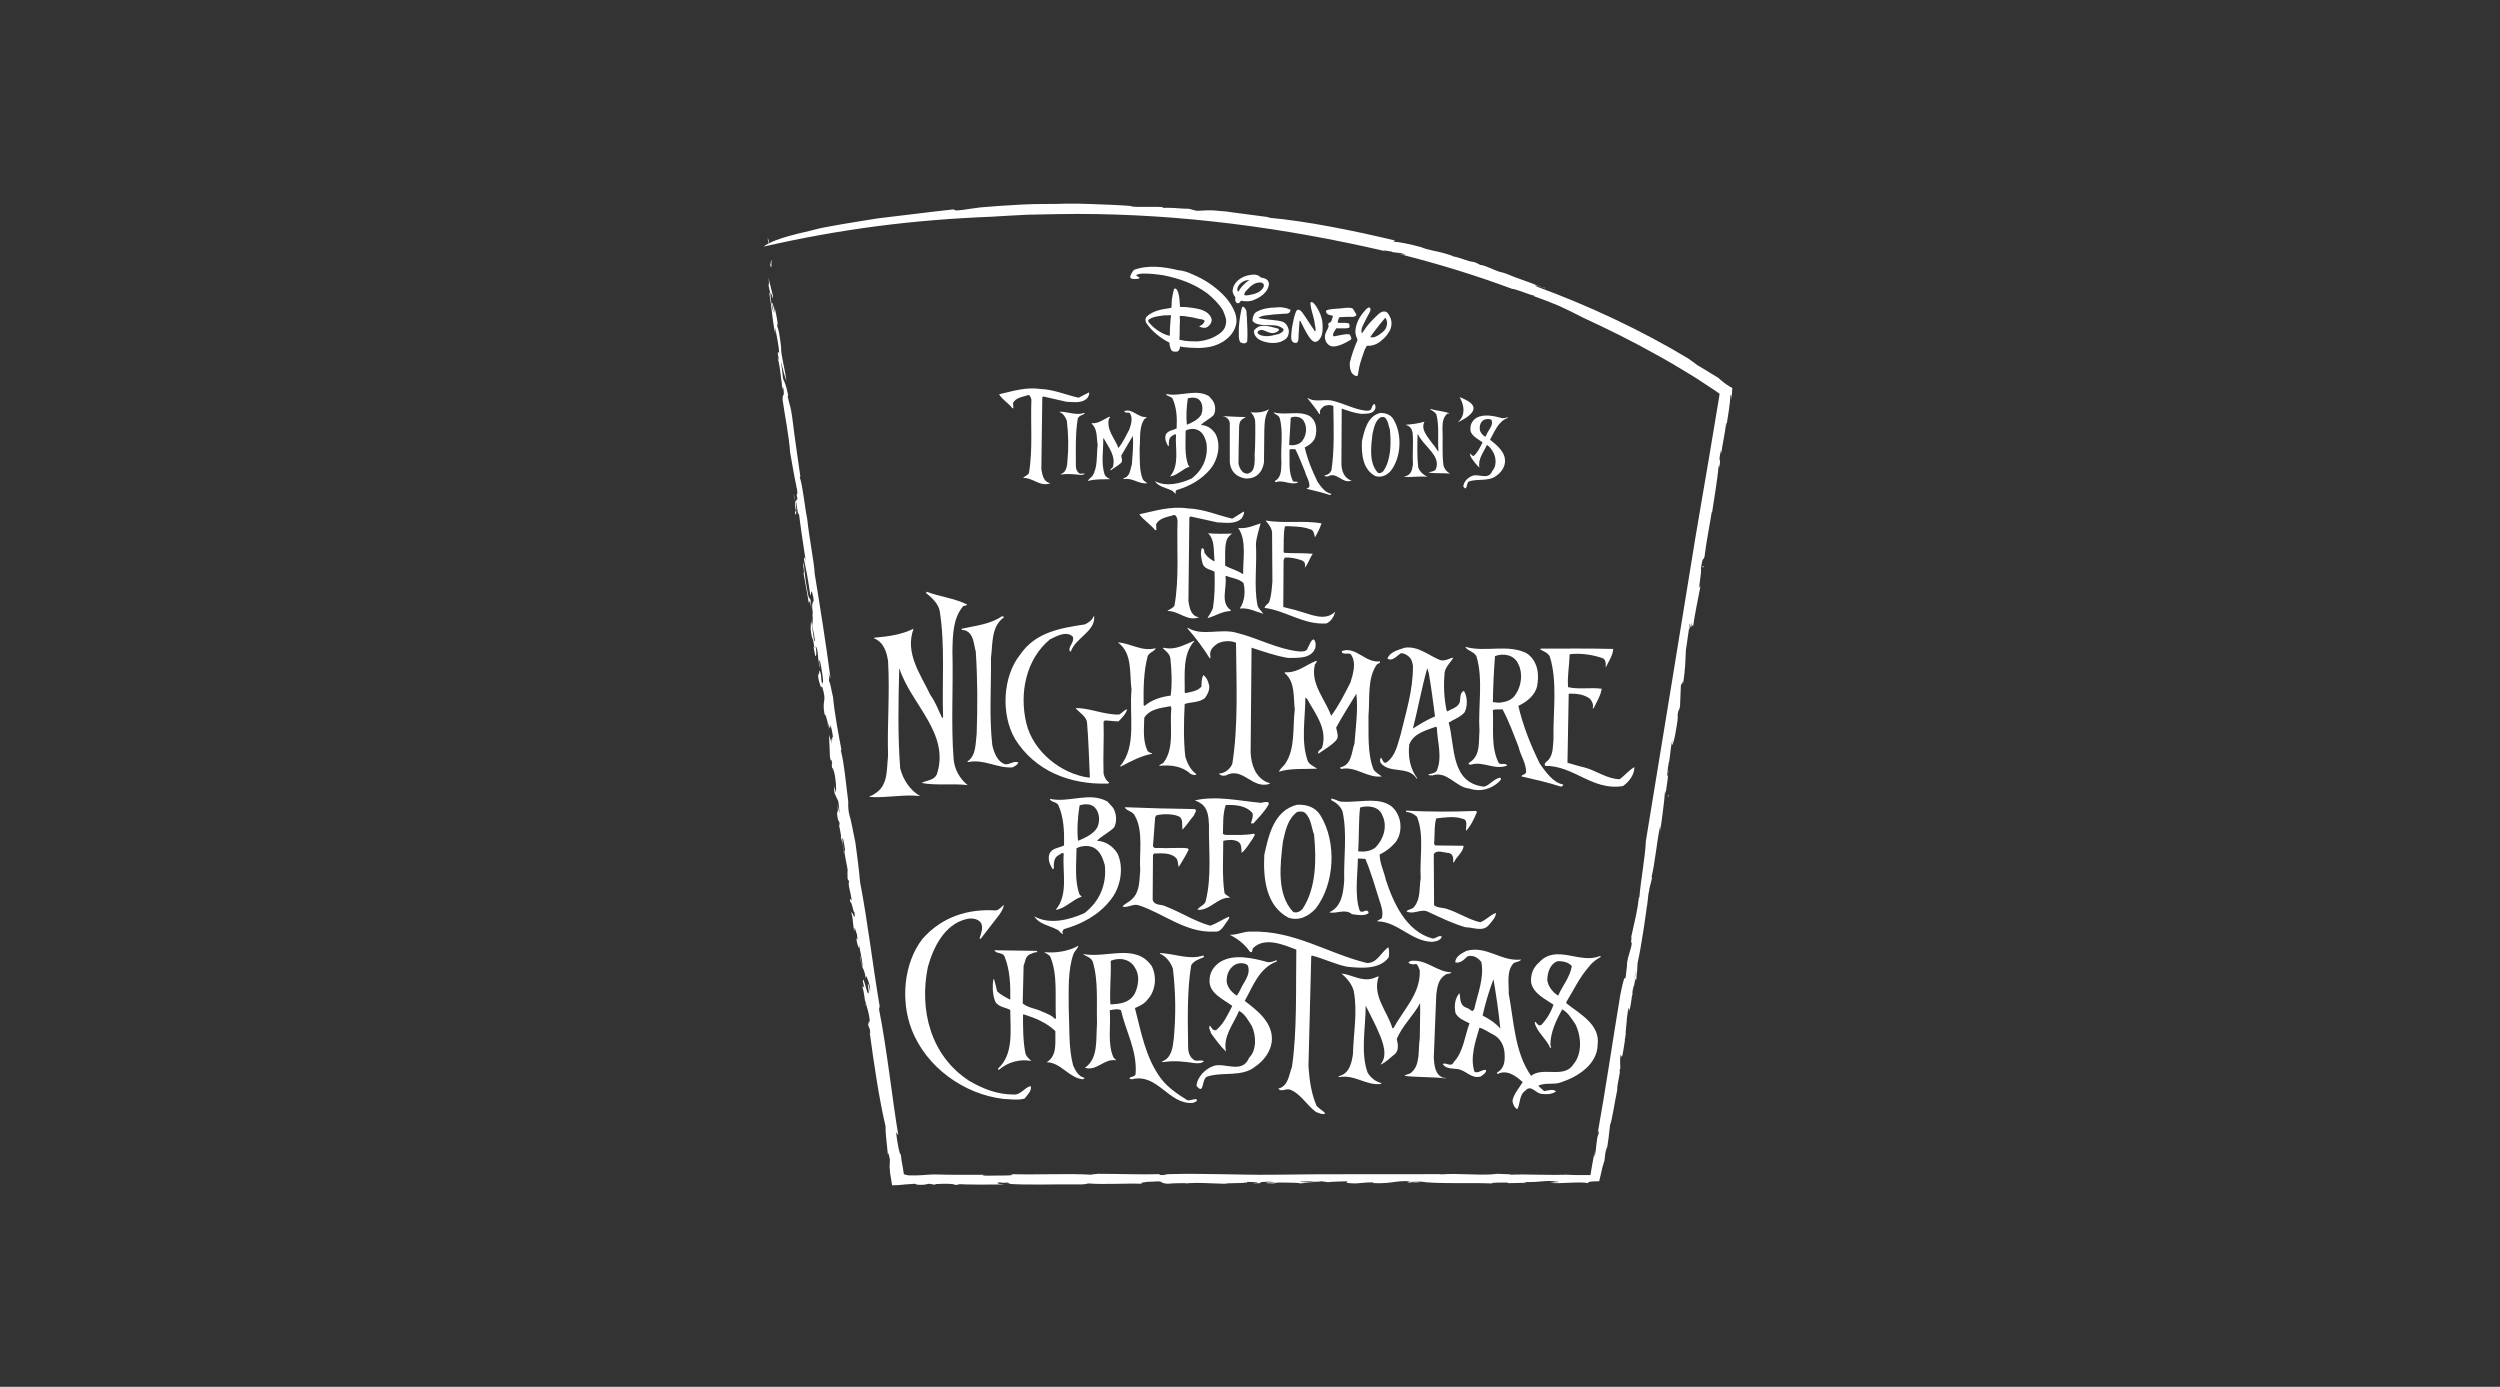 <?xml version="1.0" encoding="UTF-8"?>
<!-- Generator: Adobe Illustrator 17.1.0, SVG Export Plug-In . SVG Version: 6.00 Build 0)  -->
<svg xmlns="http://www.w3.org/2000/svg" xmlns:xlink="http://www.w3.org/1999/xlink" version="1.1" id="Layer_1" x="0px" y="0px" viewBox="-96 173 804 446" xml:space="preserve">
<rect x="-96" y="173" width="804" height="446" fill="#333333" stroke="none"/>
<g>
	<g>
		<g>
			<g>
				<path fill="#FFFFFF" d="M309.4,262.2c0.5,0.1,1.3,0.3,1.7,0.5c0.6,0.3,1,1,1,1.7c-0.1,0.9-0.6,2-1,2.4c-1,1.2-2.2,2-3.7,2.6      c-1.2,0.6-2.9,0.6-4.3,0.3c-0.2,0.3-0.6,1-1.2,0.8c-0.7-0.3-0.7-1.2-0.6-1.9c-0.6-0.7-1.1-1.7-0.8-2.7c0.2-1.2,0.9-2,1.7-2.8      c1.2-1,2.6-1.5,4-1.7C307.3,261.2,308.7,261.3,309.4,262.2z M301.9,266c0,0.3,0.1,0.7,0.4,0.8c0.6-1.3,2.1-2.9,3.5-3.7      C304.2,262.9,302.1,264.3,301.9,266z M309.8,263.9c-2.3-0.4-3.9,1.4-5.1,2.7c-0.3,0.3-0.5,0.7-0.6,1.2c0.3,0.3,1,0.2,1.6,0.1      c1.9-0.3,4-1,4.7-2.7c0.1-0.3,0.1-0.8-0.2-1L309.8,263.9z"></path>
				<path fill="#FFFFFF" d="M327.4,271.7c1,1.6,1.7,3.2,1.9,5.1l0,0c0.1,1.7,0.2,3.3-0.6,4.8c-0.4,0.7-1.2,1.7-2.3,1.2      c-1-0.6-1.7-1.9-2.3-2.9s-1.2-2.3-1.8-3.5c-0.1-0.1-0.2-0.3-0.3-0.2c-0.1,0.1-0.1,0.3-0.1,0.6c-0.1,1.8-0.3,3.4-0.3,5.1      c-0.1,0.6-0.1,1-0.5,1.3c-0.2,0.1-0.7,0.1-1,0c-1-0.5-0.9-1.7-0.8-2.8c0.1-0.8,0.1-1.7,0.3-2.5c0.3-1.6,0.6-3.3,1.2-4.7      c0.2-0.3,0.3-0.6,0.7-0.6c0.6-0.1,1.2,0.8,1.4,1c1.3,1.8,2.4,3.7,3.7,5.5c0.1,0.3,0.2,0.5,0.4,0.4c0.2-0.1,0.1-1.2-0.1-1.9      c-0.1-1-0.3-2-0.6-3c-0.3-1.2-0.7-2.3-0.8-3.5c-0.1-0.3-0.1-0.6,0-0.8s0.4-0.2,0.6-0.1C326.7,270.6,327.1,271.3,327.4,271.7z"></path>
				<path fill="#FFFFFF" d="M339.9,273.6c0.1,0.2,0.4,0.6,0.3,0.8c-0.7,0.8-1.9,0.4-2.9,0.5l-2.4,0.1c-0.3,0.1-0.3,0.3-0.4,0.5      c-0.1,0.4-0.3,0.8-0.3,1.2l0.1,0.1c1.2,0.1,2.4-0.1,3.5,0.2c0.2,0.1,0.2,0.8,0.2,1.2c-0.1,0.4-1.3,0.4-1.9,0.4      c-0.8,0-1.7,0-2.4,0c-0.1,0.3-0.4,0.7-0.6,1c-0.1,0.3-0.6,0.9-0.3,1.5c0.2,0.3,3.2-0.8,5.1-0.6c0.2,0,0.7,0.9,0.7,1.5      c0,0-0.1,0.2-0.3,0.3c-0.4,0.3-3.1,1.9-5,2.1c-1,0.1-1.8-0.1-2.6-1.1c-0.6-0.8-0.8-2.1-0.4-3.1c0.3-0.8,0.8-1.5,1-2.3      c-0.1-0.1-0.1-0.3-0.1-0.4c0-0.2-0.1-0.4,0.1-0.6c0.3-0.1,0.6-0.3,0.6-0.3c0.3-0.3,0.5-0.9,0.6-1.4c0.1-0.1,0.1-0.4,0.2-0.6      c-0.5-0.2-1.1-0.2-1.6-0.5c-0.4-0.2-0.8-0.7-0.6-1.2c0.6-0.5,2.9-0.6,4.5-0.7c1-0.1,2.1-0.3,3.3-0.2c0.3,0.1,0.6,0.1,0.8,0.3      L339.9,273.6z"></path>
				<path fill="#FFFFFF" d="M318,272.2c0.3,0.1,0.6,0.3,1,0.4c0.1,0.3-0.2,0.8-0.4,1c-0.5,0.3-1.2,0.3-1.7,0.3      c-2.1,0.1-4.3,0.3-6.4,0.6c-0.6,0.1-1.1,0.3-1.7,0.6c-0.1,0.1,0.1,0.2,0.1,0.2c2.4,0.6,5.1,0.5,7.4,1.1c1.3,0.4,2,1.7,2.2,3      c0,0.9-0.2,1.8-0.8,2.4c-1.9,1.8-4.9,1.8-7.4,1c-1.2-0.4-2.7-1.2-3-2.8c-0.1-0.4,0-0.8,0.2-1c0.3-0.3,0.8-0.7,1.2-0.9      c1.8-0.8,3.9,0,5.7,0.4c0.4,0.1,1,0.2,0.9,0.6c-0.1,0.5-0.7,0.6-1,0.8c-1.7,0.8-3.5-0.8-4.6-0.8c-0.5,0.1-1,0.1-1.2,0.6      c-0.1,0.2-0.1,0.4,0.1,0.6c0.6,0.6,1.6,0.7,2.3,0.8c1.4,0.1,2.8-0.3,4-0.6c0.7-0.2,1.6-0.6,1.9-1.3c0.1-0.6-1-1.1-1.9-1.4      c-2.2-0.5-4.6,0.1-6.8-0.7c-0.5-0.2-1.3-0.6-1.3-1.2c0.1-1,0.4-2.1,1.3-2.6c1.8-1,3.9-1.4,6-1.4      C315.4,271.7,316.7,271.8,318,272.2z"></path>
				<path fill="#FFFFFF" d="M304.9,274.1c0,0.3,0.1,0.7,0.1,1c0.1,2.6,0.3,5.2,0.1,7.7c-0.1,0.3-0.4,0.5-0.7,0.6      c-0.6,0.1-1-0.1-1.5-0.3c-0.5-0.8-0.5-1.6-0.5-2.6c-0.1-2.8,0.3-5.5,0.9-8.2c0.1-0.3,0.1-0.6,0.5-0.7      C304.7,272.2,305,273.1,304.9,274.1z"></path>
				<path fill="#FFFFFF" d="M344.7,272.2c0.1,0.4,0,0.8-0.1,1c-0.2,0.5-0.5,0.9-0.7,1.3c-0.6,1.2-1.2,2.3-1.7,3.4      c-0.2,0.6-0.6,1.5-0.2,2.3c0.1-0.1,0.4-0.6,0.5-0.7c1.2-1.9,2.4-3.1,4-4.7c0.8-0.8,2.1-2.2,3.5-1.4c0.6,0.6,0.9,1.2,1.2,1.9      c0.6,1.5,0.3,3.4-0.6,4.6c-0.8,1.4-1.9,2.3-3.2,3.3c-1.1,0.7-2.4,1.1-3.8,1c-0.2,0.3-0.6,1-0.8,1.5c-0.4,1-1.5,4.4-1.7,5.5      l-0.4,2.4c0,0.1-0.1,0.3-0.3,0.3c-0.8,0.1-1.3-0.6-1.7-1c-0.5-0.9-0.7-2.1-0.6-3.3c0.6-2.5,1.5-5,2.5-7.3      c-0.3-0.6-0.6-1.5-0.7-2.3c-0.1-2.2,1-4.6,2.3-6.2l0,0c0.6-0.7,1.1-1.5,1.9-1.9C344.6,271.9,344.7,272,344.7,272.2z       M349.7,275.4c-0.1-0.1-0.3-0.2-0.3-0.1c-1.2,1.4-2.3,2.8-3.5,4.4c-0.4,0.6-0.8,1-1.2,1.7c0,0-0.1,0.1,0.9,0.1      c1-0.1,3-1.4,3.9-2.6c0.4-0.6,0.6-1.6,0.6-2.1C350,276.2,349.9,275.8,349.7,275.4z"></path>
				<path fill="#FFFFFF" d="M287.2,261.1c4.2,1.7,8.1,4.3,11.1,7.7c1.2,1.4,2.2,3,2.9,4.8c0.3,1,0.6,2.1,0.4,3.4      c-0.5,2.6-2.1,4.5-4.3,5.9c-1.8,1.1-3.7,1.7-5.9,1.9c-2.5,0.3-7.3-0.1-7.9-0.4c0,0.7-0.3,1.3-0.7,1.6c-0.4,0.1-1.6,0.3-2.1-0.4      c-0.4-0.8-0.6-1.6-0.6-2.4c-3-1.5-5.7-3.7-7.5-6.4c-0.3-0.6-0.3-1.4,0.1-1.9c1.9-1.9,4.7-2.4,7.4-2.8c0.3-0.1,0.6-0.1,0.6-0.1      c0.1-0.5,0.1-1.1,0.1-1.5c0-1.3,0.3-2.6,0.6-3.9c0.1-0.3,0.1-0.7,0.4-0.8c0.5-0.1,0.8,0.5,1,1c0.3,0.7,0.5,2.2,0.5,2.2      c0.1,1,0.1,1.9,0.2,2.7h0.1c1.3,0,2.6,0.1,3.9,0.3c1.9,0.3,3.5,0.6,4.9,1.7c0.8,0.7,1.5,1.7,1.2,2.8c-0.3,0.9-1,1.6-1.8,1.9      c-0.8,0.1-1.6-0.1-2.1-0.4v-0.1c0.8-0.3,1.5-0.8,1.7-1.7c0-0.3-1.1-0.6-1.6-0.6c-1.5-0.4-3-0.7-4.7-0.9      c-0.8-0.1-1.1-0.1-1.7-0.1c0.1,1,0.1,2.4,0,3.3c0,1.7,0,2.9-0.1,4.4l0.2,0c2.4,0.6,3.5,0.4,5.5,0.5c2.6-0.2,4.9-0.9,6.9-2.3      c1.4-0.9,2.3-2.1,2.4-3.8c0.2-1.4-0.6-2.7-1-3.9c-1.3-2.1-3.1-3.9-5.1-5.5c-4.2-3.1-9.1-4.8-14.2-5.8c-2.2-0.3-4.4-0.6-6.9-0.5      c-0.6,0.1-1.2,0.1-1.7,0.5c0.1,0.3,0.5,0.4,0.8,0.6c0.2,0.1,0.3,0.2,0.3,0.3c-0.3,0.3-0.7,0.3-1.1,0.3c-0.6,0.1-2.1,0.1-1.9-0.8      c0.2-0.8,0.8-1.7,1.2-2.1c4.4-1.7,9.8-1,14.2,0.1C284.5,260,285.9,260.5,287.2,261.1z M280.6,274.4c-0.6-0.1-1.4,0.1-2.1,0      c-1.8,0.3-3.5,0.3-5.1,1.4c-0.2,0.2-0.1,0.6,0,0.8c1.5,1.8,3.5,3.3,5.7,4.1c0.4,0.1,0.9,0.3,1.1,0.3c0-1.9,0.1-3.7,0.3-5.7      C280.6,274.9,280.6,274.4,280.6,274.4z"></path>
			</g>
		</g>
	</g>
	<g>
		<g>
			<path fill="#FFFFFF" d="M300.3,339.8c-4.8-1.1-9.1-3.1-14.3-3.3c-5.6-0.8-10.5,0.8-15.6,1.9c1.4,1.9,3.7,3.3,5.1,5.1h0.4     l-0.1-1.9c1-1.9,3.3-2.3,5.2-2.8c1.2-0.7,1.5,0.7,1.7,1.5c-0.3,8.9,0.6,18.8-1,27.5c-0.5,0.8-1.7,1.2-2.3,1.7     c3.8-0.1,6.4,3.5,10.2,2c-0.1-0.2-0.3,0-0.5-0.1c-2.2-0.6-2.6-3.2-2.9-5.1l0.3-26.9l0.4-0.3l8.6,1.9c2.7,0.1,6,0.7,7.9-1.4     c0.3-0.6,0.9-1.5,0.6-2.1L300.3,339.8z"></path>
			<path fill="#FFFFFF" d="M317.5,342.2c2.6,0.1,5.4,0.1,7.8,1c1.3,0.2,1.3,1.7,1.6,2.6c0.8-1.4,1.6-2.9,2.1-4.5     c-5.8-1-12.2,0.1-18-0.9c1,1.2,2,2.4,2.1,3.9l0.1,15.8c-0.2,2.1-0.3,4.4-1,6.4c-0.3,0.8-1.5,1.2-1.5,2c6.9,0.9,12.5,5.5,19.9,5     c1.6-0.7,2.5-2.5,2.8-3.8c-3.3,3.3-7.9,0.8-11.5-0.1c-1.7-0.6-3.5-0.9-5.2-1.4l0.1-15.1l0.4-0.8c1.8-0.1,3.7,0.3,5.4,0.9     c1.1,0.4,1.3,1.3,1,2.4c1.1-1.2,1.5-3,2.6-4.5c-2.8-0.3-6.2-0.1-9.1-0.3l-0.3-0.2c0.1-2.7-0.1-5.7,0.4-8.2L317.5,342.2z"></path>
			<path fill="#FFFFFF" d="M302.2,342.8c2.8,3.9,1.5,10.2,1.6,14.9c-1.8-1.3-3.9-1.7-5.8-2.8c0.1-2.7-0.3-6,0.6-8.5     c0.4-0.7,1-1.4,1.7-1.8c-2.7,0.1-5.3,0.1-7.8-0.1c2.3,2.1,1.7,5.7,2.1,8.8l-0.2,0.2c-1-0.6-2.1-1.3-2.8-2.4     c-0.6-0.5,0-1.8-1.1-1.8c-0.6,1.7-0.1,3.5,0.3,5.1c0.7,1.7,2.6,1.7,3.8,2.5c0.1,4,0.1,7.5-0.5,11.6c-0.4,1.2-1.2,2.3-1.8,3.3     c2.6-0.7,4.6-2.2,7.5-2.3v-0.3c-3.5-2.4-1.1-7.2-1.7-10.8l0.3-0.2c1.8,0.8,3.9,0.8,5.5,2.3c0.7,2.6,0.4,6-1.2,8.2     c2.9-0.3,5.1,1,7.6,1.7c-0.6-0.9-1.7-1.7-1.9-2.8c-1.2-6.1-0.1-13.1-0.5-19.7c0.2-2.3,1-4.5,1.5-6.6     C307,342.1,304.9,343.1,302.2,342.8z"></path>
			<path fill="#FFFFFF" d="M199.9,429c-3.2-1.8-5.5-5.3-6.4-8.9c-0.8-10.7-0.6-21.2-0.3-32h0.1c3.7,11.4,16.3,20.8,12,33.9     c-1,2.1-3.4,1.9-4.9,2.8c4.4,0.9,10.1,0.1,14.8,0.7c-2.6-2.1-4.2-5.1-4.5-8.2c-0.9-11.3-0.1-23-0.4-34.9     c0.1-5.3,0.2-10.7,3.5-14.5c0.4-0.1,1.1-0.1,1.2-0.5c-4-2-8.8-2.5-13-4.1l-0.2,0.4c1.9,1.5,3.9,3.4,4.4,5.7     c1.8,11.3,0.7,22.8,1.1,34.3l-0.3,0.2c-1.2-2.4-2.1-5.1-3.8-7.4c-3.1-6.6-8.3-13.4-5.4-21.3c-3.9,1.9-8,2.5-12.7,2.9v0.2     c3.1,1.2,4.1,4.5,4.5,7.3c0.6,10.6-0.3,20.2,0,30.5c-0.5,4.4,0.1,9.5-4.2,12.1c-0.5,0.5-1.5,0.7-1.9,1.1     C189.1,429.7,194.4,428.4,199.9,429z"></path>
			<path fill="#FFFFFF" d="M260.3,425l0.5-0.3c-1.1-0.6-1.7-1.9-1.9-3c-0.2-5.7,0.2-11.2,0-16.6l0.4-0.4c1.3,0,3,0.3,4.4,0.3     c1.1-1.1,2.4-2.4,2.8-3.9c-1,0.2-1.7,1.3-2.6,1.7c-4.8,0.1-9.3-2.1-14-2.1c1.2,1.5,3.6,2.7,3.7,4.8c0.5,5.8,0.6,11.6,0.9,17.4     l-0.2,0.2c-9.1-1.2-18-8.4-20.2-17.4c-2.4-9.8-0.1-20.8,7.6-27.1c2.1-1,5.1-2.8,7.3-0.9c0.6,1.7-1,2.7-1.1,4.3     c0.2,0.2,0.1,0.7,0.5,0.5c1.4-4.3,7.9-6.4,7.5-11.3h-0.2c-0.4,1.2-1.7,2.1-2.8,2.6c-7.7,1.2-15.8,2.4-20.8,9.7     c-5.7,7.1-6.2,19.3-1.7,27.1C236.8,420.9,248,425.4,260.3,425z"></path>
			<path fill="#FFFFFF" d="M215.1,417.9l0.2,0.2c5.1-1.1,9.3,2,14.3,1.7c0.7-0.4,1.6-0.7,1.9-1.6c-1.5-0.6-2.6,0.7-4.2,0.6     c-2.6-0.8-3.7-3.9-4.2-6.3c-1-9.3-0.3-18.3-0.4-27.9c0.6-4.7,0-10.1,4.2-13.1c-0.1-0.3-0.4-0.2-0.7-0.3c-3.8,2.6-8.4,3-12.9,4     v0.4l1,0.1c2.9,1,2.8,4.4,3.5,6.8c0.6,8.9,0.6,17.7,0.3,26.4C217.7,412.1,218,416,215.1,417.9z"></path>
			<path fill="#FFFFFF" d="M286,374.9l-0.1,0.2c2.6,3,5.1,6.3,7.2,9.7c0.4-0.4,0-1,0.1-1.6c0-1.4,1.2-2.4,2.3-3.2     c1.6-0.9,4.2-1.1,6-0.3c0.1,12.4,0.8,26.6-1.2,39c-0.8,1.8-2.5,3-4.3,3.1c0.4,0.6,1.3,0.8,2.2,0.6c5.5-3,8.4,4.5,14.1,2.7v-0.3     l-0.8-0.2c-3.8-1.7-5.1-5.7-5.3-9.6l0.3-33.7c3.8,1.2,7.5,2.6,11.8,3.3c3.1-0.1,7.3,0.4,8.7-3.2c0.2-0.9,0.2-2.1-0.5-2.8     c-1.1,0.4-1.3,1.8-1.9,2.7c-0.3,1.4-1.9,1.2-2.9,1.2c-7.1-0.8-12.9-4.2-19.7-5.9C296.8,374.9,290.7,377.8,286,374.9z"></path>
			<path fill="#FFFFFF" d="M274.5,415.2c-0.6,0-1.1-0.3-1.5-0.8c-1.5-3.3-1.1-6.9-1-10.6c1.9-2.9,5.4-3.1,8.5-3.7l0.2,0.6     c-0.6,5.8,1.1,12.7-2.4,17.4c-0.3,0.6-1.3,0.6-1.5,1.2c3.7-0.4,7.5,0.1,10.1,2.6c0.6,0.2,1.3,0.6,1.9,0.1c-1.9-1.3-3-3.6-3.6-5.6     c-0.6-5.3-0.5-11.4-0.2-17c2.1-0.7,4.6-0.4,6.5-1.9c0.8-1.1,1.5-2.4,1.4-3.9c-0.3-1.3-0.7-2.6-1.9-3.5c-0.6,1.1-0.6,2.4-0.6,3.7     c-1.3,1.5-3.4,1.7-5.1,2.1l-0.3-0.2c0.1-5.6-0.8-12.3,3.1-16.5l-0.1-0.1c-3.1,1.2-6,3.1-9.7,2.2l-0.3,0.2     c0.9,0.8,2.3,1.9,2.4,3.3c0.4,3.8,0.6,8.1,0.1,11.9c-3.1,0.4-6,1.3-8.4,3.3l-0.3-0.2c-0.1-5.3,0-11,1.3-15.8     c0.6-1.3,2.1-1.4,2.6-2.5h-0.2c-4.4,1.1-8-1.7-12-1.9c4.8,3.4,3.7,10,4.4,15.2c-0.8,8.2,1.8,18.3-3.7,24.6c0.1,0,0.2,0.1,0.3,0.1     c3.2-1.7,6.4-3.4,10-4.1L274.5,415.2z"></path>
			<path fill="#FFFFFF" d="M424.9,423.6c-4.2-0.1-7.5-2.8-11.4-3.8c-1.8-0.4-3.6-1-5.4-1.5l0.4-22.2c2.4-0.1,5.1,0.2,6.9,1.7     c0.6,0.8,1.2,1.9,0.8,3h0.3c1-2.1,2.3-4.1,2.6-6.3c-3.6-0.5-7.3,0.3-10.8-0.5c-0.3-3.5,0.4-6.9,0.5-10.6     c3.5-0.4,7.1,0.1,10.4,1.2c1.4,0.4,1.2,2,1.2,3.1c0.8-1.8,2.3-3.8,2.4-6c-7.5-0.2-15.5-0.1-23.3-0.1l-0.2,0.2     c1,0.7,2.4,1,3.1,2.3c2.6,8.2,1,18.1,1.2,26.7c-0.2,2.1-0.1,4.3-1.2,6c-0.4,1-2.1,1.4-1.5,2.5c9.3-0.1,15.2,8.1,25,6.5     c1.9-1.2,3.8-3.7,3.7-6.1C427.9,420.7,426.5,422.4,424.9,423.6z"></path>
			<path fill="#FFFFFF" d="M375.2,381c0.7,1.3,2.6,1.4,3.6,3c2.3,7.4,0.5,16.3,1,24.1c-0.3,3.6,0.3,7.3-2.6,9.7     c-0.3,0.3-0.9,0.4-0.9,0.9c0.2,0.1,0.4,0.3,0.8,0.2c3.9-1.2,7.6,1.9,11.6,0.3c-0.4-1-2.1-0.1-2.7-0.8c-2.6-5.1-1.6-11.1-1.9-17     c0.9-0.5,2.1-0.1,3.1-0.3c2.1,3.9,3.6,8.1,5.2,12.2c0.6,2.7,2.4,5.1,2.4,8c-0.2,0.9-1.5,0.8-1.5,1.4c4.2,1,8.5,1.9,12.7,3.3     c0.3-0.1,0.8-0.3,0.7-0.7c-3.3-0.6-5.7-4.2-7.5-6.7c-2.9-5.9-5.4-12.1-6.9-18.6c2.6-1.2,5.3-3.3,6-6.2c0.8-3.9,0.3-8.2-3.3-10.7     C388.9,380,381.7,382.9,375.2,381z M384.8,384c2.6-1,6.2-0.5,7.5,2.6c1.5,2.8,1,7-0.8,9.6c-1.2,2.1-3.4,2.6-5.5,2.8l-1.9-0.2     C384.2,393.8,384.4,388.8,384.8,384z"></path>
			<path fill="#FFFFFF" d="M386.4,423.1c-1.9,0.3-3.3,2.4-5.1,2.9c-10.9-1.2-9.3-13.1-11.4-20.6c1.7-1.1,3.7-1.7,5.1-3.3     c1-1.9,1-5-0.2-6.9c-1.5,0.6-1,2.6-1.4,3.8c-0.8,1.7-2.6,1.9-3.9,2.8l-0.3-0.4c-0.8-3.9-1-8-0.6-12.2c0.3-1.8,1.9-3.1,2.8-4.7     c-1.4,0.2-2.6,1.2-4.2,0.8c-3.8-1.5-7-4.6-11.4-4c-2.1,0.7-4.8,1.3-5.6,3.5c1.6,1,2.9-0.8,4.3-1.7c0.9-0.1,1.8,0.4,2.5,1     c1,0.8,1.2,1.9,1.4,3c0.1,7.8-2.3,15.1-4,22.3c-1,3.1-1.5,6.6-4.5,8.8c-1.1,0.6-1.2-1.1-1.8-1.5c-0.4,0.4-0.3,1.2-0.1,1.6     c2.8,3.7,8.9,0.8,11.6,5.1l0.2-0.1c-2.3-3-3-6.9-2.6-10.8c1.4-3.7,5.4-4.6,8.6-5.8l0.3,0.3c0.1,4.4,1.9,9.6-0.1,14     c-0.7,0.7-1.6,0.8-2.6,1c0.1,0.6,0.8,0.2,1.2,0.4c4.8-1.7,7.6,3.9,12,4.2c3.3,1.2,6.9,0.2,9.4-2.1     C386.3,424.1,387.2,423.5,386.4,423.1z M358.4,407.3c1.6-6.3,2.8-13,4.6-19.4l0.5,1.6c0.8,4.6,1.4,9.3,2,13.9     C363,404.4,360.6,405.9,358.4,407.3z"></path>
			<path fill="#FFFFFF" d="M332.1,403.2c-1.9-5.3-6.6-10.1-5.3-16.2c0-0.6,0.9-0.9,0.6-1.5c-3.3,1.2-6.1,4-10.2,3.7v0.3     c3.4,2.9,2.7,7.6,3.2,11.6c-0.7,6,0.2,12.6-3,17.4c-0.6,1-1.7,1.6-2.1,2.7c3.5-1.2,8.3-0.8,12.3-1c-0.8-0.6-2.4-1.2-3-2.4     c-2.3-6.3-0.8-13.7-0.8-20.5l0.6,0.5c2.6,4.8,6.6,9.5,4.8,15.6c-0.4,0.8-1.6,1-1.2,2c1.9-1.4,3.9-2.4,5.6-4.2     c1.2-1.2,0.3-2.9,0.1-4.2c2-3.7,4.4-7.4,6.5-10.9c0.6,5.1-0.2,10.8-0.6,16c-1,2.8-0.8,6.9-4.6,7.7c0,0.2,0.1,0.3,0.3,0.5     c4.8-1,8.3,3,13.1,2.4c-0.9-0.7-2-1.2-2.7-2.3c-2-5.2-1.5-11.4-1.6-17.2c0.5-5.4-0.5-12,2.7-16.5c0.3-0.4,1.1-0.2,1-1     c-4.8,0.6-7.7-5-12.3-3.3c0.1,1.4,2,0.4,2.9,1c1.9,2.6,0.8,6.2-0.1,9.1C336.3,396.4,334.5,400,332.1,403.2z"></path>
			<path fill="#FFFFFF" d="M346.9,469.3c6.5,0,10.9,6.4,17.6,6.6c1.2-0.1,2.8-0.4,3.2-1.7c-1.1-0.6-1.9,0.8-3.1,0.6     c-8.4-2.3-12.5-11.5-14.9-18.8c-0.6-2.8-2-5.4-2-8.2c1.9-0.9,3.5-2.1,4.9-3.7c1.9-2.1,2.3-5.8,1.2-8.5c-3-7.7-12.2-4.2-18.6-4.8     c-1-0.2-1.9-0.8-3-1l-0.1,0.5c1.6,0.8,3.2,2.1,3.7,3.8c1.5,7.1,0.3,14.8,0.5,22.1c-0.3,4-0.8,8.4-4.8,10.2     c2.3,0.6,5.1-1.3,7.3,0.6c1.6,0.2,3.9,0.7,5.3-0.3c0.1-0.4-0.1-0.6-0.4-0.8c-0.5-0.1-0.9,0-1.3,0.3c-0.4,0-0.8,0.1-1.1-0.3     c-1.7-4.8-0.7-11.3-0.6-16.8l2.4,0.1c1.9,4.5,3.2,9.2,4.7,13.9c0.5,1.5,1,3.1,0.7,4.8C348.5,468.7,347.3,468.6,346.9,469.3z      M340.8,446.8c0.3-4.6,0.1-9.7,0.6-14.1c2.7-0.8,6.2-0.3,7.2,2.6c1.7,3.5,0.3,7.7-2.3,10.3C344.7,446.8,342.7,447,340.8,446.8z"></path>
			<path fill="#FFFFFF" d="M307.1,437.8c1.7-1.9,3.7-3.9,4.9-6.1v-0.6c-0.7-0.4-1.6-0.1-2.4,0.1c-6.9-0.6-14.3-2.4-21.3-0.8     c0.5,0.3,1.1,0.4,1.6,0.8c2.6,1.5,2.8,4.5,2.9,7.2c-0.1,8,0.9,16.4-1,24.2c-0.2,1.5-2.1,1.8-2.7,3c4.1,0.3,6.4-4.1,10.5-3.9     c-0.4-0.5-1.4-0.8-1.8-1.5c-0.8-5.3-0.4-11.5-0.4-16.8c1.4-0.3,3.3-0.5,4.6,0.2c1.4,0.6,1.2,2.4,1.3,3.7c1.5-1.2,2.4-3,3.6-4.6     c0.1-0.5,1-1.1,0.4-1.6c-2.9,0.6-6.2,0.4-9.3,0.4l-0.7-0.3c0.1-3.3-0.1-6.4,0.9-9.3c3.1-0.1,6.5,0.1,8.6,2.6     c0.3,1.2-0.2,2.2-0.5,3.3L307.1,437.8z"></path>
			<path fill="#FFFFFF" d="M261,462.6c3.3-3.9,4.6-10.3,2.4-15.1c-1.5-2.4-3.9-4-6.6-4.1c1.5-1.6,3.8-2.6,5.5-4.3     c1-1.8,0.8-4.6-0.4-6.4l-1.7-1.9c-5.8-3.3-12.4,0.5-18.6-0.9c0.4,1.2,2.1,0.8,2.8,2.1c1.7,3.9,1.9,8.2,1.8,12.9     c-1.6,0.8-3.9,0.8-4.7,2.7c-0.6,1.8,0.1,3.5,1.1,5l0.3-0.3c0-1.5-0.1-3.3,1.4-4.2c0.6-0.2,1.2-1.1,1.8-0.6     c-0.5,6,1.6,13.2-2.6,18.1c3-0.3,5.4-3.3,8.3-4.2c0.1-0.4-0.4-0.3-0.6-0.7c-1.7-4.4-1-9.9-1-14.9c1.5-0.8,3.7-1,5.3-0.3     c2.3,1,3.2,3.6,3.8,5.7c0.7,6.2-1.7,11.8-6.6,15.5c-4.8,2.1-11.1,3.8-16.1,1c1.7,2.6,4.8,2.9,7.2,4.2c0.8,0.1,1.3,1.5,2.1,1.4     v-0.1c-0.5-0.5-0.1-1,0.3-1.4C251.8,470.2,257.2,467.4,261,462.6z M250.7,443.4c-0.4-3.5-0.1-7.8,0.5-11.4     c1.6-0.5,3.6-0.6,4.9,0.7c1.6,1.7,1.7,4.4,0.8,6.4C255.5,441.4,253,442.4,250.7,443.4z"></path>
			<path fill="#FFFFFF" d="M318.3,468.1c3.4,1.2,6.6-0.4,8.9-3c6.1-8,6.7-21.3,1.5-29.8c-1.7-2.8-4.5-3.6-7.5-3.5     c-7.5,1.8-9.2,9.8-10.6,16.1C310.2,455.7,311.2,464.3,318.3,468.1z M316.6,443.6c0.8-3.5,1.5-7.2,4.6-9.5     c0.9-0.1,1.7-0.3,2.5,0.3c2,1.9,2,4.6,2.9,7c0.8,8,0.7,17.3-3.7,23.9c-0.8,0.9-1.9,1.4-3,1C314.5,460.6,315.7,451.1,316.6,443.6z     "></path>
			<path fill="#FFFFFF" d="M382.8,470.5c1-1.2,2.3-2.5,2.3-3.9c-1.8,0.6-3.3,2.4-5.1,3c-3.7-0.9-6.8-3-10.4-4.2     c-1.4-0.6-3.3-0.3-4.4-1.3l-0.1-16.4c1-1.6,3.3-0.4,4.8-0.4c1.4,0.3,1.6,1.7,1.4,3h0.3c0.8-1.8,3-3.3,3.1-5.3l-9.1-0.1     c-0.6-0.3-0.3-1.4-0.3-2c0.1-2.4,0-4.8,0.6-6.7c2.6-0.3,5.9-0.8,8.4,0.1c2,0.3,1,2.6,1.2,3.9c1.5-1.6,2.6-3.9,3.5-6.1l-0.4-0.3     c-7.5,0.3-15,0.3-22.4-0.1v0.4c1.3,0.1,2.5,0.6,3.5,1.6c2.4,5.7,0.8,13.6,1.2,19.7c-0.5,3.1,0,6.6-2,9.1c-0.6,1-1.9,0.8-2.6,1.6     c2.4,1.2,4.8-1.1,7.1,0.2c3.9,1.8,7.7,3.7,11.9,4.9C377.7,471.2,380.9,472.8,382.8,470.5z"></path>
			<path fill="#FFFFFF" d="M294.6,472.6c2.2,0.3,3-2.1,4.2-3.5c0.1-0.4,0.8-0.8,0.4-1.3c-2.1,0.9-3.9,2.2-6,2.9     c-5-1.4-9.4-4.3-14.3-6.2c-1.4-0.8-3.7-0.1-4.2-2.2l0.1-14.3l0.3-0.5c2.4-0.1,5.3-0.3,7,1.3c0.9,0.8,0.6,2.1,1,3     c1-1.7,2.3-3.7,3.2-5.6l-0.4-0.4c-2.9-0.3-6.2,0.1-9.3-0.1c-0.7,0-1.6,0.2-1.8-0.6l0.7-9.3l0.4-0.6c2.2-0.5,5.1-0.5,7.1,0.3     c1.7,0.8,1,2.8,1.3,4.3c1.3-1.3,2.4-3.1,3.7-4.6c0.1-0.7,1.1-1.4,0.3-2c-7.8-0.1-15.2-0.3-22.6-0.6c0.6,1.3,2.6,1.2,3.3,2.8     c2.8,4.9,1.3,12.3,1.7,17.4c-0.3,3.4-0.1,7.1-2.7,9.4c-0.9,1-2.4,1.4-3,2.4c1.8,0.4,3.3-1,5.1-0.5     C278.4,466.8,285.3,473.1,294.6,472.6z"></path>
			<path fill="#FFFFFF" d="M230,525c-5.4,0-10-1.9-14.3-4.4c-12.5-8.1-16.1-22.9-13.3-36.6c1.7-6.2,5.3-13.7,12.3-15.4     c1.6-0.4,3.7-0.3,4.8,1.2c0.8,1.6,0,3.5-0.5,5.1h0.4l5.5-7.1c0.9-1.1,1.7-2.4,2-3.8c-0.8,0.5-1.5,1.6-2.6,1.8     c-9.1-0.6-17.4,2.1-23.6,9.1c-6.1,7.8-7.1,20-3.5,29.2c4.7,12.2,16.9,20.8,29.4,22.3c2.2,0.1,4.8,0.5,6.9-0.1     c0.9-1.2,2.4-2.5,2-4C233.6,522.6,232.3,525.2,230,525z"></path>
			<path fill="#FFFFFF" d="M327.4,528.6c-1.7-3.9-2.3-8.3-2.6-12.8l0.9-35.3l0.2-0.2c3.9,1,7.4,2.8,11.3,3.6     c4.7,0.5,10.5,0.9,13.4-3c0.2-1,0.2-2.3-0.1-3.3c-2.4,1.7-3.6,5.2-6.9,5.1c-12.7-3.1-23.3-10.5-37.3-10.1c-2.4-0.1-4.6,1.2-6.9,1     c2.5,1.2,4.9,3,6.6,5.5c0.9,0.5,0.7-0.7,0.9-1.1c3.8-3.9,10-1.1,14,0.4c-0.2,12.4,0.3,26-1.4,37.7c-1,2.5-1.1,6.2-4.4,7     c0.9,1.2,2.4-0.1,3.7,0.3c3.4,1.2,5.5,5.1,8.4,7.2c0.9,0.3,2,1,3,0.5C329.6,530.2,328.3,529.7,327.4,528.6z"></path>
			<path fill="#FFFFFF" d="M418.9,480.7c-0.1-0.1-0.3-0.2-0.5-0.2c-6.3,2.6-14-4-19.4,2c-1.9,1.6-2.8,3.8-2.6,6.4     c0.6,3.6,4.6,5.4,7.2,7.2c-0.8,2.4-2.1,4.6-3.9,6.5c-0.9,0.6-1.5-0.6-1.9-1c-0.3,0.1-0.1,0.3-0.2,0.5c0.8,2.9,3.7,5,4.9,7.8     l0.3,0.1c0.1-0.2,0-0.6-0.2-0.9c0-4.2,1.9-8,3.8-11.5c1.9,1,3,3,4.2,4.7c1.9,3.7,2.4,9.5-0.6,13c-3,4.7-9.8,0.6-13.6,3.7     c-5.3-7.6-5.5-17.4-7.2-26.5c0.1-3-0.7-6.7,1.2-9.3c0.7-1.1,2.1-0.6,2.8-1.6c-6.6,0.7-11-4.6-17.6-2.8c-1.5,0.8-3.5,1.7-3.6,3.7     c1.5,0.4,2.8-0.8,3.9-1.9c1.7-0.6,3.4,0.3,4.5,1.8c1,5.1-1.2,10.2-2.3,15.2l-0.6,0.6c-0.7-0.5-1.4-1-2.1-1.2c-2-0.8-1.7-3-2-4.6     c-1.5,1.5-1.8,4.2-1.3,6.4c0.9,1.8,2.8,2.4,4.5,3.3c-1.6,4.2-1.9,9.1-5.1,12.5c-0.8,1.8-2.5-0.1-3.5,0.6c0.9,1.5,2.9,1.4,4.7,1.6     c2.7,0.3,4.5,3.3,7.5,2.4c0.7-0.5,1.9-1.2,1.7-2.1c-1.4-0.2-2.4,1.2-3.7,0.6c-1.5-4.6,0.3-9.8,1.6-14.2c1.5,0.4,2.8,1.4,4.2,2.1     c2.6,1.2,3.9,3.9,3.9,6.7c0.1,2.1-0.2,4.4-2.4,5.6c0,0.2-0.1,0.4,0.1,0.5c3-1.5,5.8,0.5,8.1,2.6c-1.2,2-2.9,3.8-3.3,6.1     c0.2,1,0.6,2.2,1.6,2.6c1-1.9,0.5-4.6,2.6-6c1.9-2.1,3.4,1.2,5.4,1.1c1.5,0.2,3.2,0.1,4.4-0.8c-0.8-0.9-2.6-0.3-3.8-0.1l-1.9-1.7     c2.1-1.2,5.3-0.2,7.5-1.2c5.2-1.7,11.5-5.7,11.6-12c0.9-6.5-5.7-9.9-10-13.3l-0.1-0.4c2.4-3.9,4.2-7.9,7.3-11.4     C416.2,482.3,417.6,481.4,418.9,480.7z M380.8,499.6c0.9-4,2.1-8,3.5-11.7c0.9,5.3,1.7,10.7,2.2,15.9     C384.9,501.9,382.9,500.7,380.8,499.6z M405.1,493.2c-1.9-1.2-3.3-3.1-3.5-5.1c0.1-2.4,0.9-5.2,3.4-6c1.7,0,3.4,0.3,4.5,1.6     C408.9,487.3,406.5,490,405.1,493.2z"></path>
			<path fill="#FFFFFF" d="M249.1,515.6c-1.5-5.7-1.1-12.3-1.4-18.5c0-6-0.3-12.3,1.6-17.5c0.4-0.8,1.2-1.5,1.5-2.3l-0.1-0.1     c-3,1.7-7.2,2.4-10.9,2c0.4,0.3,1.3,0.7,1.9,1.3c2.6,6,1.5,13.2,1.9,20l-0.3,0.2c-1.2-1.3-2.7-1.7-4.2-2.4c-2-1-4.4-1.1-6.2-2.6     l0.3-12.2c0.6-1.2,0.4-2.6,1.8-3.5c0.8-0.3,1.6-0.8,2.6-0.8c0-0.2-0.2-0.3-0.2-0.4c-4.7-0.1-8.9-0.1-13.6-0.2     c0.6,1.3,2.7,0.5,3.3,2.1c1.7,4.2,1.9,9.1,1.8,13.8c-1.5-0.8-3-1.5-4.2-2.7l-1-3.9h-0.2c-0.4,2.1-0.3,4.5,0.3,6.4     c0.6,2.6,3.3,2.5,5.1,3.5c0,6.2,1.2,14.3-3.9,18.8c0.1,0.2-0.1,0.4,0.2,0.5c2.8-2.5,6.7-3.6,10.5-2.9c-0.8-0.7-1.5-1.3-1.9-2.3     c-0.8-4-0.8-8.1-0.8-12.5l0.2-0.2c3.7,1.2,7.3,2.6,10.2,5.4c-0.1,3.5,0.7,8-2.8,10c4.6,0.1,7.1,5,11.6,5.5     c0.2-0.2,0.7-0.1,0.5-0.5C250.8,519.2,249.8,517.2,249.1,515.6z"></path>
			<path fill="#FFFFFF" d="M277.6,514.4l0.4,0.2c3.5-0.6,6.9-0.2,10.2,0.3c1.1,0.1,2.2,0.1,3-0.6c-1-0.6-2,0.1-3-0.3     c-1.6-0.9-2.1-2.6-2.1-4.4c-0.1-8.4-0.4-17.9,1-26.2c0.9-1.5,2.6-1.9,4.1-2.6c0-0.3-0.1-0.4-0.3-0.5c-4.4,1.5-9.1-0.6-13.8-0.8     l-0.1,0.2c2,0.8,3.5,2.8,4.2,4.8c0.9,7.5,1,14.8,0.3,22.4C281.2,509.7,280.8,513.4,277.6,514.4z"></path>
			<path fill="#FFFFFF" d="M285.8,526.8c-3-1.9-6.1-3.9-8.4-6.9c-5-6.7-6.4-15-8.4-22.7c1.5-0.7,3-1.3,4.1-2.8     c2.6-2.8,3-7.4,1.3-10.7c-5.2-7.5-14.5-2.4-22.1-3.9c0.9,0.8,2.5,1,3.1,2.4c1.9,6.1,1.2,13.1,1.4,19.9     c-0.4,5.3,0.5,11.3-3.9,14.3c3.9,1.2,6.1-3.1,10.1-2.4l-0.9-0.9c-2-4.5-0.8-9.9-1.2-15.2c1.1-0.2,2.6-0.6,3.6,0     c1.6,6.9,5.3,13.1,4.7,20.6c-0.4,0.9-1.5,0.7-2,1.2c0.2,0.4,0.6,0.3,0.8,0.4c8.3-2.1,11.8,8.2,19.6,7.6c0.5-0.3,1.5-0.3,1.3-1.1     C288,526.2,286.9,527.1,285.8,526.8z M261.1,496c-0.3-4.4,0.3-9.3,0.1-14c2.8-1.2,6.4-0.6,7.9,2.4c1.5,2.3,1,5.7-0.1,8     C267.4,495.5,264.2,495.9,261.1,496z"></path>
			<path fill="#FFFFFF" d="M311.6,482.4c-4.7-1.3-10.7-2.7-15.1-0.1c-2.2,1.4-3.5,3.5-3.5,5.9c-0.3,4.2,4.5,6.2,7.3,8.3     c-1.4,2.7-2.7,5.7-5.2,7.8c-1.1,0.3-1.6-1-2-1.5c-0.6,1,0.3,1.6,0.3,2.4c1.5,2.1,3.1,4.3,4.9,6c-1.1-4.8,2.4-8.9,4.2-13.1     c1.9,1,3,3.2,4.1,4.9c1.4,3.1,1.6,7.7-0.9,10.2c-2.2,5.3-7.8,1.4-11.4,2.6c-2.6,0.9-5.3,3.5-5.5,6.4c2.6,3.3,1.5-2.4,3.5-3     c5.1-1.6,11.1,0.3,15.4-3.2c2.8-1.9,4.9-4.8,5.3-8c0.6-6-4.6-10-8.7-13.1c2.6-4.6,4.6-10.6,10.3-12.7v-0.4     C313.6,482.1,312.7,482.6,311.6,482.4z M302.8,491.5l-1,1.7c-1.7-1-3-2.6-3.3-4.4c-0.1-2.3,0.7-4.3,2.6-5.5     c1.1-0.7,3.3-0.8,4.2,0.2C306.4,486.6,303.8,488.9,302.8,491.5z"></path>
			<path fill="#FFFFFF" d="M368.1,519.6c-2.6-1-2.8-3.9-3-6.4l0.8-20.2c0.3-2.5,0.6-5.2,3.1-6.6c0.5-0.4,1.5-0.1,1.8-0.7     c-4.8-0.1-7.9-4.2-12.9-3.7c-0.3,0.1-0.9,0.2-0.9,0.7c0.7,0.4,1.6,0.6,2.4,0.3c0.7,0.3,0.9,1.5,1.2,2.1     c0.3,7.5-5.3,12.6-8.4,18.5l-0.4,0.1c-1.6-5.5-6.6-10.4-4.4-16.7c-0.7,0.1-1.3,0.5-2,0.7c-3.7,1-6.7-1.3-10-1.6     c1.8,1.5,3.5,3.5,4,5.8c1.2,6.6-0.1,13.4-0.3,20.1c-0.4,2.9-1.2,6.4-4.6,7.1c0,0.1,0.1,0.2,0.1,0.3c5.3-0.9,8.6,2.8,13.6,2.2     v-0.3c-1.8-0.4-3.5-1.8-4.4-3.4c-2.3-6.5-0.6-14.4-0.6-21.5c1.5,3,3.1,6,4.4,9.1c1.2,2.8,2.8,7.2,0.3,9.9     c1.7-0.6,3.2-2.3,4.8-3.5c1.2-1.2,0.9-3.2,0.5-4.7c1.6-4.2,5.5-7.7,7.5-11.6c0.1,3.8-0.1,7.3-0.1,11.3c-0.6,3.8,0.3,8.6-2.8,11.1     c-0.6,0.5-1.7,0.5-2.1,1c4.4,0.5,8.9,0.3,13.1,0.8C369.3,519.6,368.5,519.6,368.1,519.6z"></path>
			<path fill="#FFFFFF" d="M299.5,309v12.5c0.3,4.7,4.5,5.4,5.5,5.4c5.2-0.1,5.5-5.4,5.5-5.4s0.1-8.9,0.1-9.9c0.1-3.3,0.2-4.8,1.5-7     c-1.7,1-3.8,1.2-6,1c0.6,0.2,1.3,1.5,1.5,2.4c0.2,0.9,0.1,9.3-0.1,11.1c0.3,5.9-1.4,5.8-2.1,6.2c-2.5,0.3-3.1-3.2-3.1-3.2     s0.1-9.6,0.2-11.7c0.1-2.1,0.6-2.4,2.2-3.3c-1.1,0.1-7.6-0.3-7.6-0.3C299.3,307.1,299.5,309,299.5,309z"></path>
			<path fill="#FFFFFF" d="M229.6,304.3h0.3l-0.1-1.7c0.9-1.7,2.8-1.9,4.4-2.4c1-0.6,1.3,0.6,1.5,1.3c-0.3,7.6,0.5,16.2-0.8,23.7     c-0.5,0.7-1.4,1-1.9,1.5c3.3-0.1,5.5,3,8.8,1.7c-0.1-0.2-0.3,0-0.4-0.1c-1.9-0.6-2.2-2.7-2.5-4.4l0.3-23.1l0.3-0.3l7.4,1.7     c2.4,0.1,5.1,0.6,6.8-1.2c0.3-0.5,0.8-1.2,0.5-1.8l-3.3,1.7c-4.2-0.9-7.8-2.6-12.2-2.8c-4.8-0.7-9,0.7-13.4,1.7     C226.4,301.6,228.4,302.7,229.6,304.3z"></path>
			<path fill="#FFFFFF" d="M252.8,306.1c0-0.1-0.1-0.2-0.1-0.3c-2.6,0.9-5.2-0.4-7.9-0.4l-0.1,0.1c1.2,0.4,2,1.7,2.4,2.8     c0.5,4.3,0.6,8.5,0.2,12.8c-0.1,1.7-0.3,3.8-2.2,4.4l0.2,0.1c2-0.3,3.9-0.1,5.9,0.1c0.6,0.1,1.2,0,1.7-0.3     c-0.6-0.3-1.2,0.1-1.7-0.1c-0.9-0.6-1.2-1.5-1.2-2.5c0-4.8-0.2-10.3,0.6-15.1C250.9,306.7,252,306.5,252.8,306.1z"></path>
			<path fill="#FFFFFF" d="M253.9,327.7c2.1-0.7,4.8-0.5,7.1-0.6c-0.5-0.3-1.4-0.7-1.7-1.4c-1.3-3.6-0.4-7.9-0.5-11.8l0.3,0.3     c1.5,2.8,3.8,5.5,2.8,9c-0.3,0.5-1,0.6-0.7,1.1c1-0.8,2.2-1.4,3.3-2.4c0.7-0.7,0.1-1.7,0.1-2.4c1.2-2.1,2.5-4.2,3.7-6.3     c0.3,2.9-0.1,6.2-0.3,9.2c-0.6,1.7-0.5,3.9-2.7,4.4c0,0.1,0.1,0.2,0.1,0.3c2.8-0.6,4.8,1.7,7.6,1.3c-0.5-0.4-1.2-0.7-1.5-1.3     c-1.2-3-0.9-6.6-1-9.9c0.3-3.1-0.3-6.9,1.6-9.5c0.2-0.2,0.6-0.1,0.6-0.6c-2.8,0.3-4.4-2.8-7.1-1.9c0.1,0.8,1.2,0.3,1.7,0.6     c1.1,1.5,0.5,3.6-0.1,5.3c-1.1,2.1-2.1,4.2-3.5,6c-1.1-3-3.9-5.8-3.1-9.3c0-0.3,0.6-0.5,0.3-0.8c-1.9,0.7-3.5,2.3-5.8,2.1v0.2     c1.9,1.7,1.5,4.4,1.9,6.7c-0.4,3.5,0.1,7.3-1.7,10.1C254.8,326.7,254.1,327,253.9,327.7z"></path>
			<path fill="#FFFFFF" d="M287.2,326.9c-3.5,1.6-8.2,2.8-11.8,0.8c1.2,1.9,3.5,2.1,5.3,3c0.6,0.1,1,1.1,1.5,1v-0.1     c-0.3-0.3-0.1-0.8,0.2-1c4.1-1.2,8-3.3,10.9-6.8c2.4-3,3.4-7.6,1.7-11.1c-1.1-1.8-2.8-3-4.8-3c1.1-1.2,2.8-1.9,4.1-3.2     c0.8-1.3,0.6-3.4-0.3-4.7l-1.2-1.4c-4.3-2.5-9.1,0.3-13.8-0.7c0.3,0.9,1.5,0.6,2.1,1.5c1.3,2.9,1.5,6.1,1.3,9.6     c-1.2,0.6-2.8,0.6-3.5,2c-0.4,1.3,0.1,2.6,0.8,3.7l0.2-0.2c0-1.1-0.1-2.4,1-3.1c0.4-0.1,0.9-0.8,1.3-0.4     c-0.3,4.5,1.2,9.8-1.9,13.4c2.2-0.2,4-2.4,6.2-3.1c0.1-0.3-0.3-0.2-0.4-0.6c-1.2-3.3-0.8-7.3-0.8-11c1-0.6,2.7-0.8,3.9-0.2     c1.7,0.7,2.4,2.6,2.8,4.2C292.6,320,290.9,324.1,287.2,326.9z M285.7,309.6c-0.3-2.6-0.1-5.8,0.3-8.5c1.2-0.3,2.7-0.4,3.7,0.5     c1.2,1.2,1.2,3.3,0.6,4.8C289.2,308.1,287.3,308.9,285.7,309.6z"></path>
			<path fill="#FFFFFF" d="M315.5,307.3c1.3,4.4,0.3,9.7,0.6,14.3c-0.1,2.1,0.1,4.3-1.5,5.7c-0.2,0.2-0.6,0.2-0.6,0.6     c0.1,0.1,0.2,0.2,0.5,0.1c2.4-0.7,4.5,1.1,6.9,0.2c-0.2-0.6-1.2,0-1.6-0.5c-1.5-3-1-6.6-1.1-10.1c0.6-0.3,1.2-0.1,1.9-0.1     c1.2,2.4,2.1,4.8,3.1,7.2c0.4,1.6,1.5,3,1.4,4.7c-0.1,0.6-0.8,0.5-0.9,0.8c2.5,0.6,5.1,1.2,7.5,2c0.2-0.1,0.5-0.1,0.4-0.4     c-1.9-0.3-3.4-2.4-4.4-3.9c-1.7-3.5-3.2-7.1-4.1-11c1.6-0.8,3.1-1.9,3.5-3.7c0.5-2.4,0.2-4.9-1.9-6.4c-3.5-1.9-7.8-0.1-11.6-1.2     C313.9,306.3,315,306.3,315.5,307.3z M319.1,307.3c1.5-0.6,3.7-0.3,4.4,1.5c0.9,1.7,0.6,4.2-0.5,5.7c-0.7,1.2-2,1.6-3.3,1.7     l-1.1-0.1C318.8,313.1,318.9,310.1,319.1,307.3z"></path>
			<path fill="#FFFFFF" d="M328.5,305.4c0-0.8,0.7-1.2,1.2-1.7c0.8-0.5,2.2-0.6,3.1-0.1c0.1,6.6,0.4,14-0.6,20.6     c-0.4,1-1.3,1.6-2.3,1.7c0.2,0.3,0.7,0.4,1.2,0.3c2.9-1.6,4.4,2.4,7.5,1.4v-0.1l-0.4-0.1c-2-0.9-2.7-3-2.8-5.1l0.1-17.9     c2,0.7,3.9,1.4,6.2,1.7c1.7-0.1,3.9,0.2,4.6-1.7c0.1-0.5,0.1-1.1-0.3-1.5c-0.6,0.2-0.7,1-1,1.5c-0.2,0.8-1,0.6-1.6,0.7     c-3.7-0.4-6.9-2.2-10.4-3.1c-2.8-0.9-6,0.6-8.4-1l-0.1,0.1c1.3,1.6,2.7,3.3,3.8,5.1C328.7,306.1,328.5,305.8,328.5,305.4z"></path>
			<path fill="#FFFFFF" d="M342,314.9c-0.2,4.3,0.3,9.1,4.3,11.2c1.9,0.6,3.7-0.2,5-1.7c3.4-4.4,3.7-11.9,0.8-16.6     c-0.9-1.5-2.5-2-4.2-2C343.8,306.8,342.8,311.3,342,314.9z M348,307.2c0.5-0.1,1-0.2,1.4,0.1c1.1,1.1,1.1,2.6,1.6,3.9     c0.4,4.4,0.4,9.6-2.1,13.3c-0.5,0.5-1.1,0.8-1.7,0.6c-3-3.1-2.3-8.4-1.8-12.6C345.9,310.5,346.2,308.4,348,307.2z"></path>
			<path fill="#FFFFFF" d="M356.3,326.1c-0.2,0.1-0.7,0.2-0.9,0.3c2.6,0.1,5.1-0.3,7.7-0.1c-1.5-0.6-2.6-1.8-3-3     c-0.4-3.6-0.3-7.1-0.2-10.7h0.1c1.7,3.9,7.7,7,5.7,11.4c-0.5,0.7-1.6,0.6-2.3,1c2.1,0.3,4.7,0.1,6.9,0.3     c-1.2-0.7-1.9-1.7-2.1-2.8c-0.5-3.8-0.1-7.8-0.3-11.7c0-1.7,0.1-3.6,1.6-4.8c0.2,0,0.6,0,0.6-0.1c-1.9-0.7-4.2-0.8-6.1-1.4     l-0.1,0.1c0.9,0.6,1.9,1.1,2.1,1.9c0.9,3.8,0.3,7.6,0.6,11.6l-0.1,0.1c-0.6-0.8-1-1.7-1.8-2.5c-1.5-2.2-3.9-4.5-2.6-7.1     c-1.9,0.6-3.7,0.8-5.9,1v0.1c1.5,0.4,1.9,1.5,2.1,2.5c0.3,3.5-0.1,6.8,0.1,10.2C358.1,323.5,358.3,325.2,356.3,326.1z"></path>
			<path fill="#FFFFFF" d="M380.8,315.3c-0.8,1.5-1.5,3.1-2.8,4.3c-0.6,0.1-0.9-0.5-1.1-0.8c-0.3,0.6,0.1,0.9,0.2,1.3     c0.8,1.2,1.7,2.4,2.7,3.3c-0.6-2.7,1.3-4.9,2.4-7.3c1,0.6,1.7,1.7,2.2,2.7c0.8,1.7,0.9,4.2-0.5,5.7c-1.2,3-4.3,0.8-6.3,1.5     c-1.5,0.5-2.9,1.9-3,3.5c1.4,1.8,0.8-1.3,1.9-1.7c2.8-0.9,6.1,0.1,8.6-1.7c1.6-1.1,2.7-2.6,2.9-4.4c0.3-3.3-2.6-5.5-4.8-7.3     c1.5-2.6,2.6-5.9,5.7-7v-0.2c-0.6,0.1-1,0.3-1.7,0.3c-2.6-0.7-6-1.5-8.4-0.1c-1.2,0.8-1.9,1.9-1.9,3.3     C376.6,313,379.3,314.1,380.8,315.3z M381.3,308c0.6-0.3,1.9-0.4,2.4,0.1c0.6,1.7-0.9,3-1.5,4.4l-0.5,1c-1-0.6-1.7-1.5-1.8-2.4     C379.8,309.7,380.2,308.6,381.3,308z"></path>
			<path fill="#FFFFFF" d="M373.4,300.7c3.2,5.6-0.7,8.2-0.7,8.2C381.8,304.5,376.9,302.1,373.4,300.7z"></path>
		</g>
	</g>
</g>
<g>
	<path fill="#FFFFFF" d="M151.4,252c-0.6-3.9-0.1,2.1-0.5-2.6C151.1,250,151.4,250.8,151.4,252z"></path>
	<path fill="#FFFFFF" d="M164.2,247.3c1.7-0.4,3.3-0.9,5.1-1.2s3.6-0.7,5.5-1c3.8-0.6,7.7-1.3,11.7-1.9c8-0.9,16.1-2,23.6-2.8   c1.7-0.2-0.4,0.6,3.5,0.1c1.8-0.3,3.7-0.5,5.7-0.8c2-0.2,4.2-0.3,6.4-0.5c4.4-0.3,9.2-0.6,14-0.6c2.4,0,4.9,0,7.3-0.1   c1.2,0,2.4,0,3.7,0c1.2,0,2.4,0.1,3.7,0.1c4.8,0.2,9.6,0.3,14,0.7l-1,0.1c3.3,0.3,7.5,0,11,0.2c0,0.1-1.2,0.1-0.3,0.3   c0.5-0.1,2.1-0.1,3.7,0c1.7,0.1,3.5,0.3,4.2,0.2c1.4,0.2,1.2,0.4,3,0.7l2.1-0.1c1.5-0.1,3-0.1,4.7,0.1c1.7,0.1,3.5,0.3,5.3,0.6   c3.7,0.5,7.5,1,11.4,1.5c-0.3,0-1.2,0-0.6,0.1c12.4,1.1,27.6,4.2,41,7.4c-0.6,0-1.1,0.1-0.3,0.4c0.8-0.1,4.9,0.7,8.5,1.7   c0.8,0.4,2.3,0.8,4.2,1.2c1,0.2,1.9,0.4,3,0.7c1,0.3,2.1,0.6,3.1,1h-0.3c3.2,0.6,4.5,1.6,7.1,1.9c0,0,0.5,0.2,0.9,0.4   c0.5,0.2,0.9,0.5,0.9,0.5c1.5,0,4.3,1.7,6.9,2.4l-0.1-0.1c2.4,0.7,3.5,1.4,5.7,2.1l0.2,0.1c5.1,1.7,8,3.2,8,2.8   c1.6,1-4.9-1.8-2.4-0.3c16.7,6.1,33.3,13.9,48.5,23c1.7,1.2,2.7,1.9,3,2.2c1.5,0.8,5.7,3.5,7.1,4.3c-0.5-0.3,0.8,0.8,1.6,1.4   c0.6,0.5,1.1,0.8,1.6,1.1c0.2,0.1,0.5,0.3,0.7,0.4l0.3,0.2c0.1,0.1,0,0.2,0,0.3c0,0.4-0.1,0.9-0.1,1.5c-0.1,0.6-0.1,1.2-0.3,2   c0.1-1.3,0.1-1.8-0.2-1.4c-0.1,2.9-0.8,6.6-1.3,10c0-0.6,0.1-1.3-0.1-1.2c-0.3,3.7-1.2,6.6-1.5,9.9l-0.1-1.2   c-1.2,5.1,0.3,1.6-0.7,6c0.1-1.1-0.1-0.7-0.1-0.9c-0.3,4.2-1.5,10.9-2.1,15.1c0-0.3-0.1-0.2-0.1-0.2c-0.7,4.5-1.7,9.2-2.3,14.2   c-0.4,1.8-0.5-0.7-1.2,4.1c0.5-0.1-1.2,8.2-0.1,5.4c-0.8,4.1-2.1,10.5-2.4,13.2c0.1-1.9-0.9,1.9-0.4-1.5l-0.8,2.5   c-0.1-0.4,0.5-2.6,0.1-1.9c-0.3,1.7-0.9,6.7-1.2,8.2c-0.2,3.2-0.1,6.2-1,11.3c0.2-2.4-0.8,1.3-0.6-0.3l-0.3,7.3   c-0.3,1.7-0.4,0.3-0.8,2.8c0.1-0.1,0.1,1,0,1.7c-0.1,0.6-1,7.1-1.7,7.8c-0.3,0.7,0.3-2.8-0.1-0.9c-0.6,3.1-0.4,3.3-0.9,6.4   l-0.1,0.1c-0.4,2.1-0.8,6.2-0.2,3.9c0.3-1.5-0.3,0.5,0.1-1.6c0,1.5-0.5,5.1-1,8.3c0.1-1.1-0.1-1-0.1-1.5c-0.3,4.3-1,8.7-1.6,13.5   c0.2,0.1-0.1-1.8,0.1-2.5c-1.3,6-1.7,12.5-3,17.4c0.1-0.8,0.4-0.4,0.3-0.3c-0.6,2.9-0.8,2.7-1,4.6c-0.2,0.1-0.3,2.4-0.6,4.4   c0,1-0.2,0.5,0.1-1.2c-0.3,2.8-1.8,13.6-3.2,19.9c0.1-0.1-0.2,3.9-0.4,5.3l-0.2-0.6c-0.4,1.3-0.8,4.8-1.1,5.1   c-0.1,3.1,1.7-11.9,1.2-7.7c-0.4,1-0.5,5.9-0.8,4.9c-0.5,2.9-0.6,5.7-1.4,8.5c0.2-0.8,0-2.4-0.4-0.1c-0.6,4.2-0.1,1.2-0.5,4.6   l-0.2,2.1c0.3,0.2-0.7,3.7-0.1,2.2c-0.3,0.5-0.8,6-1.2,5.5l-0.3-0.6c-0.3,1.8-0.1,3-0.1,4.4c-0.1,0.2-0.2,0.7-0.3,0.6   c0.6,0.3-0.8,4.2-0.7,6.4c-0.8,3.7-1.6,9.5-2.3,11.2c-0.3,2.9-0.6,5.5-1.2,8.8c0.1-0.7,0.2-1.6,0.1-1.7c-0.5,2-0.5,2.6-0.7,4.4   c0-0.2-0.2,0.7-0.6,1.9c-0.3,1.5-0.8,3.3-1.1,4.7c-0.2,0-0.4,0-0.6,0c-4,0.1-2.6,0.5-3,0.6c-2.8-0.6-8.8,0.3-12.3-0.1   c1.1-0.1,4.6-0.3,1.9-0.4c-2.8-0.6-5.7,0.4-10.3,0.1l1.1,0.4c-2-0.3-6.8,0.3-6.3-0.2c-1.5,0.1-5.4-0.1-4.9,0.3   c-7.5-0.3-18.3,0.2-23-0.6c-1.1,0.1-3.8,0-3.3,0.2c1.8,0.3,2.5-0.2,3.2,0c-1,0-1.2,0.1-1.2,0.2c-2.4-0.1-4.2-0.1-1.9-0.5   c-5.2-0.3-5.4,0.8-12,0.6c0.3-0.2-0.2-0.3-2.1-0.2l-3.7,0.3c-4.3-0.1-2.4-0.4-2.6-0.7c-2.3,0.1-5.1,0.1-6.2,0.3l-2.8-0.4   c2,0.3-1.9,0.2-3,0.3l1.1-0.1c-0.4-0.1-3-0.1-4.4,0c0.3,0.2,3,0.3,4.5,0.3c-1.2,0.1-3,0.1-4.6,0.3c0.5-0.3-3.7-0.2-5.5-0.3   c-2.1-0.1-2.4,0.3-3,0.3c-0.1-0.1-3.4,0-1.8-0.3c0.7-0.1,1.7,0.1,2.8,0c-1.4-0.1-1.2-0.4-4.1-0.2c-2.1,0.1,0.6,0.6-3.5,0.4   c1.1-0.1,1.2-0.2,2.1-0.3l-3.8-0.1l-0.1,0.3c-0.5-0.1-0.1-0.1-0.4-0.1c-1.1,0.3-5.8,0.1-6.7,0.4c-1.9,0-4.1-0.2-5.9-0.2h0.3   c-2.3-0.1-5.3-0.1-7.1,0.1l0.1-0.1c-1.2,0-4.2,0-5.7,0.2c-3.1-0.2-1-1-4.5-0.7c-3.2,0-4.9,0.5-3.7,0.7c-5.7-0.2-12.1,0.3-17.4-0.1   c-0.8,0.1-0.3,0.2-2,0.3c-8.3-0.1-17.6,0.3-24.2-0.2c2.4-0.1,0.1-0.3,0.1-0.4c-2,0.3-2.4-0.3-3.1,0.1c0.2,0.3,0,0.3,2.4,0.5   c-5,0.1-12.5,0.1-15.3-0.1c1.4,0.1,0.3,0.2-0.8,0.3c0.3-0.4-3.3-0.5-6.1-0.3l-0.4,0.2l-1.8-0.3c-1,0.1-1.2,0.5-3.9,0.3   c-0.1-0.1-0.3-0.2-0.8-0.3c-0.8,0.1-1.7,0.1-2.6,0.2c-0.3,0-0.6,0-1,0.1c-0.4,0-0.8,0-1.2,0.1c-0.8,0-1.6,0.1-2.4,0.1   c-0.2-1.2-0.4-2.5-0.6-3.7c-0.1-0.4-0.1-0.8-0.1-1.2c0-0.3-0.1-0.7-0.1-1l0.1-2.4c-0.2-1.2-0.8-3.3-0.6-1.1c-0.5-4.9-0.9-8-0.8-9.6   c-2-8.3-3.8-20.5-5.1-30.2l0.2,0.3c-0.2-2.6-0.6-1.3-0.7-3.2c0.3,0.8,0.1-2.1,0.6,0c-0.3-3.8-1-4.8-1.5-7.2   c-0.3-0.3,0.4,1.9,0.1,1.5c-0.1-0.4-0.6-5.2-1-5.7c0-1,0.4-0.3,0.6,0.2l-0.5-2.3c0.1-2.8,1.7,6.3,1.9,3.3l-0.3-2.1   c0.1-2.1,1.2,5.5,0.6,0.2c-0.6-2.3-1.4-4.2-1.2-2.1c-0.8-4.8-1.2-2.1-1.9-7.3c0-1.5,0.6,4.2,0.8,3.1c-0.1-2.5-0.9-4.8-1.1-7   c0.2,2.4-0.5,0.4-0.8-1.1c-0.2-2.6,0.6,1.7,0.1-2.1c-0.3-0.6-1-3.9-0.7-1c-0.7-1.2-0.4-3.9-1.1-5.9c0.2-1.2,1.4,3.7,1-0.3   c-0.3,0.7-1.2-5-1.4-2.8c-0.1-1.6,0.1-1.8,0.5-0.7c-0.1-2.3-1.4-5.5-0.8-6.3l-0.5-0.8c0-0.8-0.1-1.7,0-3c-0.3-2-1.4-6.4-0.8-6.3   c-0.1-0.6-0.8-5.3-0.9-3.4c0.2,2.9,0.8,3.3,0.5,4.9c0.1-2.1-0.6-4.1-1-5.7l0.1-0.3c-0.2-1-0.5-3.3-0.8-3.8c0.2,0.8,0.3,0.3,0.3-0.5   l-0.5-1c-0.8-3.9,0.4-1-0.2-4.9l0.7,2.9c-0.1-0.6-0.1-2-0.4-3.9c-0.4-0.7-0.9-2-1.2-2.6c-0.4-2.1,0.2-1-0.4-3.1l0.8,2.8   c0.1,0.4,0.2-1.9-0.2-4.9c-0.3-1.9-1.2-4.7-0.9-1.7c-0.2-1.5-0.3-3.5,0-2.4c-0.6-3.3-0.2,0.5-0.8-2.4c0-1.2-0.2-4.9-0.3-7.1   l0.9,2.9l-0.3-2c0.8,2.6,0.1-1.3,0.7,0.1c-0.1-1.4-0.5-3-0.8-4.3c-0.1,4.1-1.5-4.4-1.9-3.1c-1-5.4,0.9-3.6-0.8-9.1   c0,1-0.8-1.7-0.2,1.7c-0.4-3.4-0.9-2.2-1.2-6.2c0.7,2.9,0.1-3.3,1.1,1c-0.2-0.3,0.2,2.4,0.3,3c0-1.5,0.6,0.2,0.1-3.3   c-0.3-2.1-0.8-5-1-4.6c-0.3,0.1,0.5,3.3,0,1.9c-0.7-4.2-0.3-5-1.2-6.6c0.4,2.6,0.2,3.4-0.1,3.3l-0.6-3.1l0.3,0.6   c-0.6-5-0.6-1.4-1.2-6.2l0.1-2.3c0.6,1.1,0.8,7.1,1.3,6.1c-0.4-3.1-0.9-4.2-1.2-7.1c0.1,0.6,0.3,1.5,0.4,2.2   c-0.1-1.1,0.5-2.4-0.6-6.7c-0.5-2.3-0.3-0.6-0.6-0.6c-0.8-5-1.2-6.5-1.7-9.7c0.6,0.6-0.8-5.7,0.2-2.2c0,1.7,1,8.9,1.7,10.7   c0.3-1.9,0.5,3.9,1.2,5c-0.6-4,0-3.9,0.2-4.6c-0.1-1.1-0.4-2.2-0.6-2.8c-0.4-0.4-0.2,1-0.5,1.2c-0.6-4.5-1.4-8.8-2-11.3   c-0.1-1.5,0.3-1.1,0.6,0.7c-0.8-5.3-1.7-11.1-2.3-16.1c-0.1,3.3-1-5.7-1-3.4c0.3,2.8,0.2,5.1-0.2,3.7c-0.2-1.7,0.2,0,0.3-0.7   c-0.6-2.1,0-3.5-0.8-5.5c0.9,4.8,0.8,0.9,1.3,1.7c-0.8-3.5,0.3,0.1-0.2-3.4c-0.8-3.5-1.5-7.8-2.2-11.7c-0.3-5-1.8-12.4-2.4-16.8   c-0.1-2.3,0.6-0.8,0.3-3.3c-0.4-2.9-0.2,2.2-0.6-2.1l0.1,0.4c-0.3-1.3-0.8-8-1.7-9.1l0.7,1.2c-0.1-0.8-0.3-1.5-0.4-2.2   c0.1-0.1,0.2-1,0.5,0.3c-0.1-2.7-0.8-5.6-1.3-8.5v1.9c-1-4.9-1.1-8.3-1.9-13.1l0.3,0.1l-0.6-2.8c0.4,0.7,0.2-2-0.3-3.5l1.8,7.3   c0.1,2.1-0.7-2.2-0.8-0.9c-0.1,1.1,0.6,5.5,1,6.2c-0.2-1.7-0.3-1.8-0.6-3.1c0.3-0.6,0.7,1.9,1.1,3.2c-0.1-0.9-0.2-2.1-0.3-2.4   c0.4,1.7,0.8,3.5,1.2,6.4c-0.4-1.9-0.1,1.1-0.3,0.3c0.4,0.2,0.9,3,1.3,6.6c-0.1,2.6,1.2,6.7,1.7,10.9c-0.6-1.7-1.2-3.8-1.7-6.3   c0.2,2.6,0.4,2.9,0.6,5.5c0.5,1.2,1,2.1,1.7,5.5l-0.2,0.2c0.6,3.1,1,3,1.5,7c0.8,6.8,1.9,13.7,2.6,18.9l-0.2,0.2   c1,2.8,1.6,9.6,2.4,13.4c0.7,6.6,2.3,14.3,2.4,17.6c1.9,11.6,3.5,21.7,5.1,33.7l-0.7-1.9c0.6,2.1,0,1.5,0.3,3.5   c-0.1-2.5,0.8,2.9,1.2,4.4c0.5,5.4,1.8,12.2,2.7,16.9l-0.2,0.2c1.2,4.7,1.6,10.5,2.4,16.5c0,0.7-0.1,1.8,0.2,3.6   c0.9,3.2,1.1,4.9,2.1,9.6c0.5,3.5,1.2,9.1,1.5,12.7c2.5,12.9,4,26.4,6.3,39.9l-0.2,1c2.6,13.1,4.3,29.3,6.2,40.5l-0.7-1   c0.3,3.5,1.3,8,1.5,7.1c0.1,1.2,0.3,2.6,0.6,4c0.1,0.8,0.3,1.7,0.4,2.5c0.2,0,0.4,0,0.6,0.1c0.1,0,0.1,0,0.3,0.1   c0.2,0,0.5,0.1,0.7,0.1c3.9,0.1,4.8-0.2,8-0.3c7.8,0.2,10.8,0.1,18.1,0.1h-1.8c-0.8,0.1-0.9,0.3,1,0.3c2.8-0.1,10.2,0.1,7.4-0.5   c7.9,0.3,18.4-0.3,26.1,0.2c-0.6-0.1,1.3-0.2,2.1-0.3c6.9,0,14.2,0.3,19.7,0.1c1.1,0.1-1.7,0.3,1,0.3c1.7-0.1,0.1-0.2,2.1-0.3   c11.2-0.3,22.8,0.3,32.9,0.2c18.1-0.3,37.1-0.1,54.5-0.2l-0.2,0.1c5.8-0.5,13.6,0.5,18.3-0.2c1.4,0.1,5.3,0.1,4.2,0.3   c4.6-0.3,13,0.3,19.7-0.1c-0.6,0-1,0-1.7,0.1c1.7,0.1,3.3,0.1,4.8,0.1c0.8,0,1.5,0,2.3,0h0.7l0.1-0.7c0.1-0.8,0.3-1.5,0.4-2.4   c0.3-1.6,0.6-3.2,0.9-4.8c-0.1,0.7-0.2,1.9-0.1,2.1c0.7-2.5,0.5-6.1,1.3-7.4c0.2-1.5-0.1-1.1-0.3-0.2c2.6-14.3,4.8-29.7,7.3-44.6   c2.1-10.7,1.2-0.5,2.1-9c0.2-0.7-0.1-0.6,0-0.6c0.3-3.3,1.5-5,1.6-7.3c-0.6,0.9,0.1-1.5-0.2-1.7c1.4-6.5,1.9-7.8,2.5-12.9l0.1,0.4   c0.5-6.2,1.9-13.1,2.1-18.3c5.5-33.4,10.7-65.4,16-98c1.4-8,2.7-16.1,4.1-24c0.7-4,1.3-8,2-12l1-6l0.5-3l0.1-0.8c0,0,0,0,0-0.1   l-1.9-1.3l-2.6-1.7c-1.7-1.2-3.5-2.3-5.3-3.4c-3.6-2.2-7.3-4.4-11-6.4c-7.5-4.2-15.2-8-23-11.6c-7.3-3.7-7.8-4-16.3-7.1   c0.3,0.1,0.9,0.3,0.3-0.1c-0.6,0.1-6-2.2-6.9-2.1c-12.1-4.5-23.6-8-36.6-11.3c2.1,0.5,3.2,0.4,0.8-0.2l-2.6-0.3l-0.4-0.2   c-1.7-0.3-3.6-0.6-1.9-0.1c-32.7-7.6-65.9-12-99.1-12c-3.9,0-8.7,0.1-13.6,0.2c-2.4,0-4.8,0.2-7.3,0.3c-2.4,0.1-4.6,0.3-6.8,0.4   c-25.3,1-48.2,3.9-73.2,9.6C150.8,251.3,153.8,249.6,164.2,247.3z"></path>
	<path fill="#FFFFFF" d="M152.1,256.7c-0.1,0.8,0.2,3.6-0.4,1.5C151.9,257.9,151.9,256.4,152.1,256.7z"></path>
	<path fill="#FFFFFF" d="M160.4,329.8c0.1,0.1,0.1,1,0.1,1.3c-0.1-0.9-0.4-1.7-0.4-2.4C160.1,329.6,160.2,329.5,160.4,329.8z"></path>
	<path fill="#FFFFFF" d="M162.9,348.5c-0.2-0.3-1-4.2-1.3-6.6L162.9,348.5z"></path>
	<path fill="#FFFFFF" d="M164.6,365.9c0.1,1.5-0.1,1.1-0.3-0.9C164.3,364.9,164.4,365.5,164.6,365.9z"></path>
	<path fill="#FFFFFF" d="M165.2,367.1c0.2,1.5,0.2,2.1,0.2,2.9C165.5,369.9,164.9,366.7,165.2,367.1z"></path>
	<path fill="#FFFFFF" d="M170,404.8c0.1,0.9,0.6,2.8,0.5,3.7C170.6,407.6,169.7,404.2,170,404.8z"></path>
	<path fill="#FFFFFF" d="M172.9,422.3c0.1,0.6,0.1,0.8,0.2,1.5c0.1,1-0.2,0-0.4-0.9L172.9,422.3z"></path>
	<polygon fill="#FFFFFF" points="399.2,553.1 397.1,553.1 397.5,553  "></polygon>
	<path fill="#FFFFFF" d="M440.2,430.2c0.2-1.9,0.4-1.3,0.5-1.6C440.4,430.2,440.5,427.9,440.2,430.2z"></path>
	<polygon fill="#FFFFFF" points="451.9,355 451.8,355.5 451.4,355.3  "></polygon>
</g>
</svg>
